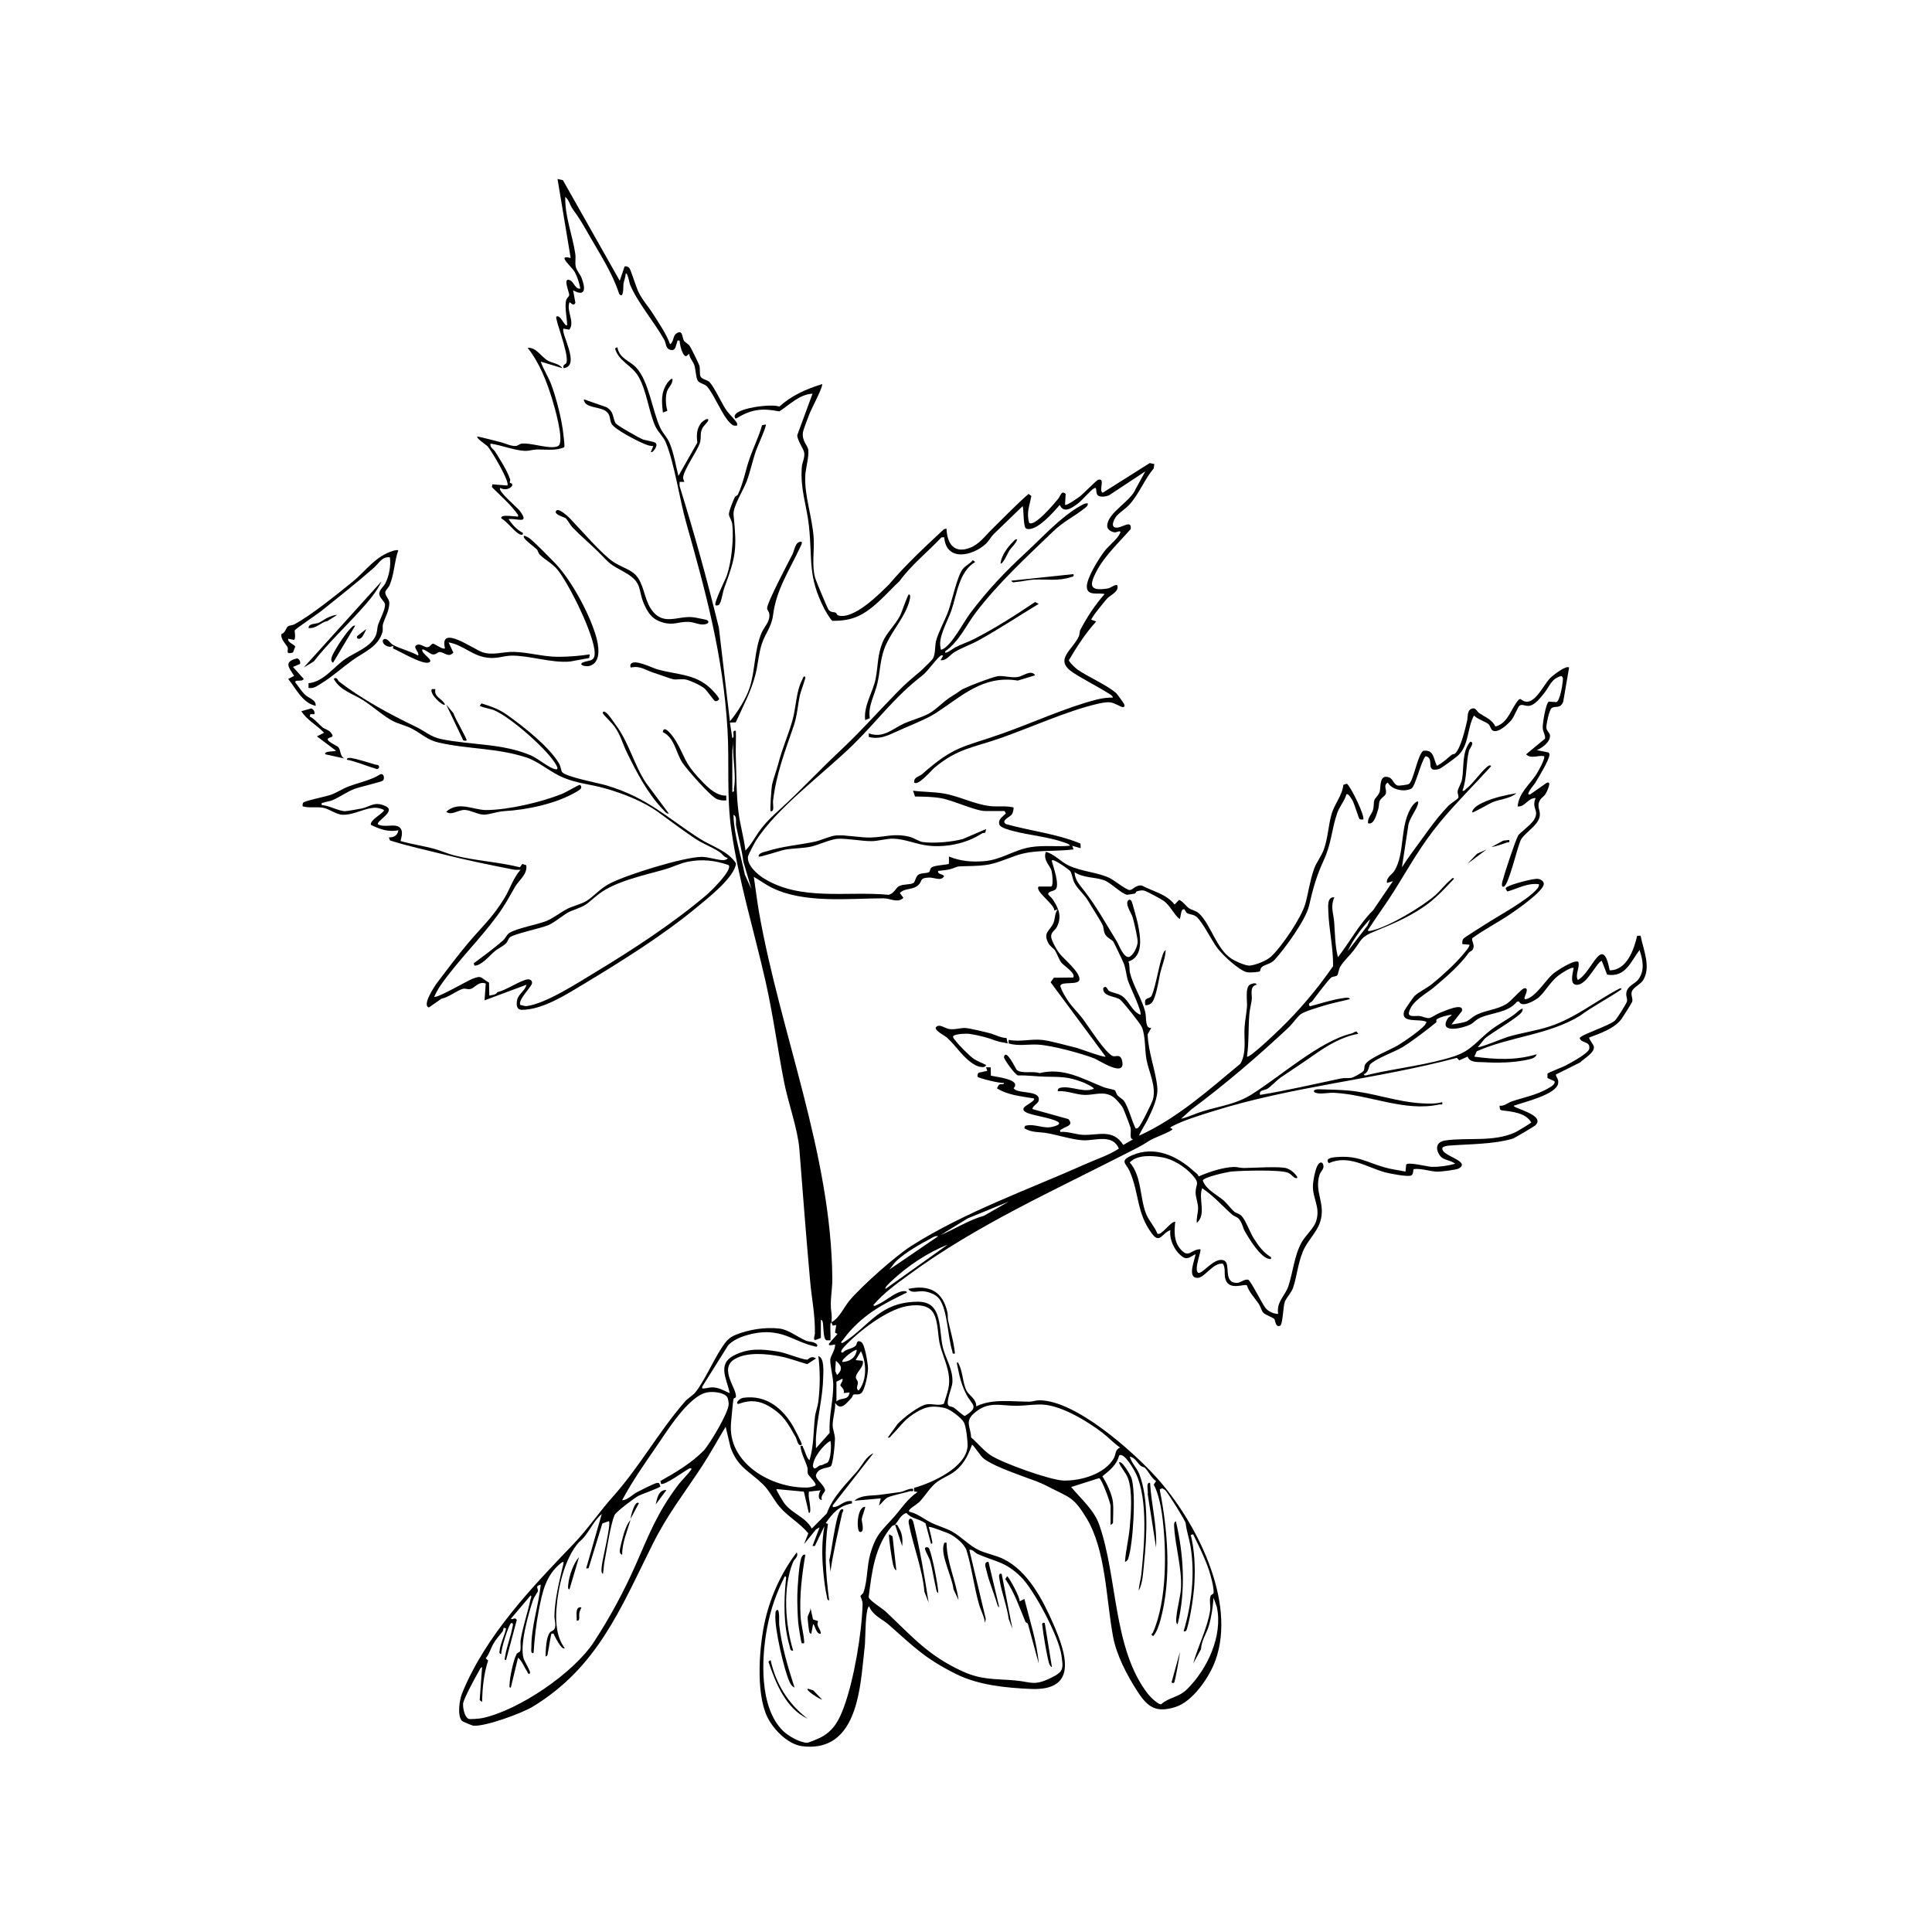 <svg viewBox="0 0 500 500" version="1.1" xmlns="http://www.w3.org/2000/svg" id="TTF_x5F_Zutaten_x5F_Ahornsirup">
  
  <g data-sanitized-data-name="TTF_x5F_Zutaten_x5F_Ahornsirup" data-name="TTF_x5F_Zutaten_x5F_Ahornsirup" id="TTF_x5F_Zutaten_x5F_Ahornsirup1">
    <path d="M215.23,342.24s-.3.03-.32.46c-.07,1.39.08,2.8.01,4.19l-1.05-.04c-.83-.29-.75-3.53-.89-4.38-.04-.28-.14-.93-.54-.85v4.65l-1.25.46c-.95.31-.31-1.1-.3-1.55.1-4.86-.81-8.97-1.23-13.64-1.02-11.35-1.89-22.74-2.78-34.09-.42-5.32-2.9-12-3.96-17.42-1.7-8.68-2.85-17.48-4.82-26.16-2.95-13-6.96-25.97-8.85-39.18-1.23-8.66-.46-17.29-.98-25.98-1.14-19.09-5.59-35.37-10.69-53.45-1.77-6.29-2.98-15.13-5.27-20.76-.59-1.46-2.06-2.7-2.78-4.34-1.7-3.87-2.21-9.33-4.43-12.92-1.74-2.8-4.99-3.74-5.94-7.07l.61-.31c.55,2.99,3.17,3.46,4.84,5.23,3.31,3.5,4.22,11.27,6.25,15.6.68,1.45,1.79,2.43,2.46,4.04,1.06,2.57,1.57,5.74,2.25,8.44l4.89-8.6c-.2-1.95-.24-3.46.99-5.12.15-.2,1.85-1.64,1.86-.7,0,.33-1.19,1.44-1.46,1.94-.88,1.6-.2,2.56-.8,4.17-.77,2.08-4.23,6.97-4.26,8.77,0,.41.21.72.33,1.08h-1.24s0,1.09,0,1.09c3.78,12.11,7.14,24.31,10.16,36.63l2.86,24.25c1.95-2.35,4.14-5.76,5.1-8.68,1.47-4.46,1.19-9.77,3.11-14.25.71-1.65,2.32-2.92,1.96-5.03-.07-.42-.52-.79-.54-1.31-.03-1.42,5.47-11.85,6.53-13.9.61-1.16.69-3.47,2.42-3.31.12.56-.15.89-.36,1.34-2.85,6.16-6.23,10.98-7.06,17.7-.37,2.96-2.02,4.72-2.89,7.36s-1,5.45-1.65,7.95c-1.16,4.46-3.23,8.25-5.11,12.4l-1.51.04.62,4.02c.86-.21-.38-2.18.92-1.86.08,2.22-.09,4.46-.01,6.67.18,4.68.1,9.55.67,14.2.41,3.39,1.41,6.72,1.82,10.11,1.59-1.65,2.66-3.84,4.08-5.69,1.64-2.13,3.27-3.55,5.12-5.24,5.1-4.66,9.95-9.88,15.07-14.68,5.43-5.09,9.74-9.98,14.92-15.29,2.46-2.52,3.56-3.37,6.18-5.59.43-.36,2.89-2.79,3.09-3.11.79-1.27.5-3.25.88-4.7.58-2.26,2.39-5.46,3.24-7.91.91-2.61,2.24-8.83,3.63-10.62.73-.94,1.9-1.4,2.64-2.33l.62.47c-4.19,2.47-4.71,8.25-6.18,12.57-.91,2.67-3.48,6.95-2.79,9.59.06.22-.12.72.45.46,2.44-1.08,5.45-6.99,7.16-9.27,4.52-6.04,9.06-10.8,14.52-15.84,4.31-3.98,8.96-9.16,14.01-12.01.61-.34,1.2-.75,1.96-.67.08.63-.52,1.04-.95,1.37-2.83,2.21-5.3,3.27-8.04,5.91-6.94,6.68-14.12,13.28-19.96,20.92-2.6,3.4-4.24,7.42-7.92,10.06-.5,1.23,2.24-.82,2.47-.94,1.61-.86,3.45-1.43,4.93-2.19,5.47-2.81,10.72-6.16,15.82-9.6l.94.49c-5.19,3.14-10.22,6.47-15.53,9.42-1.94,1.08-4.29,1.86-6.25,3.05-1.28.77-2.05,2.25-3.62,2.1l.62-1.08c.05-.23-.32-.21-.46-.15-.98.44-3.45,4.09-4.79,5.12-7.28,5.6-11.44,11.5-17.82,17.81-7.5,7.4-19.95,16.47-25.39,25.11-.31.49-1.93,3.59-1.98,3.91-.38,2.29,2.35,4.66,4.07,5.73,9.57,5.95,21.51,3.24,32.27,4.26,1.45-.27,1.82-1.73,2.73-2.23,1.04-.57,2.96-.35,3.74-.83.44-.27.56-1.54,1.14-2.03.81-.67,2.17-.39,2.87-.77.35-.19.18-.85.7-1.23.88-.63,4.24-.63,4.47-.97v-1.84c3.06,1.19,5.57,1.43,8.85,1.22,4.71-.3,7.85-2.96,12.41-3.67,3.42-.53,6.71-.02,10.03-.35-.06-.45-1.07-.71-1.47-.85-4.01-1.45-8.98-1.85-13.16-2.95-.89-.24-3.34-.83-3.6-1.68-.43-1.39.87-2,1.66-2.88l-.31-.62h-4.96c-2.62,0-8.32-2.78-11.54-3.33-2.2-.38-4.46-.39-6.69-.43l-.51-1.5c2.6.34,5.22.28,7.82.7,4.21.69,7.92,2.81,12.2,3.29,1.96.22,4.02-.16,6.01.35-.01.59-.14,1.36-.49,1.83-.49.66-2.91,1.55-1.49,2.47,6.41,1.8,13.1,2.48,19.29,5.04l.04,1.2-2.17-.62.31.93c-5.11.68-10.2-.12-15.18,1.71-6.12,2.25-6.3,2.52-13.19,2.64-2.34.04-1.54.22-3.54.77-.93.26-2.13.31-3.11.45-.22.98,1.16.66,1.54,1.39-.87,1.34-2.47.29-3.87.33-2.62.07-1.66.91-2.82,1.96-1.52,1.37-3.49.65-4.76,2.05l.92,1.23c-1.45,1.45-3.43.13-5.11.13-9.14.02-20.5,1.38-28.87-2.71-1.58-.77-3.2-1.97-4.74-2.84.47,3,.81,6.05,1.33,9.04,5.51,31.39,18.7,62.56,18.99,94.86.03,3.38-.73,5.78-.21,9.05.11.67.04,1.61.01,2.31,2.09-1.12,3.13-3.82,4.67-5.64,3.15-3.74,11.88-11.52,16-14.13,13.91-8.82,30.32-14.58,45.33-21.28,2.81-1.26,5.73-2.16,8.36-3.88-1.62-3.88-6.06-2.06-9.12-2.15-2.54-.08-6.75-1.37-9.34-1.84-2.13-.39-4.07-.08-6.01-1.27l.18-.63c2.57-.75,4.86,1.02,7.53.13.33-.11,1.43-.38,1.28-.88-.4-.9-5.67-1.83-6.82-2.16-.7-.2-2.84-.7-2.33-1.71.25-.65,3.12-1.82,2.65-2.48-3.37-.58-6.74-.83-9.6-2.64.27-.24.31-.75.61-.93.47-.28,1.28.12,1.24-.46-.9.22-6.58-1.22-6.81-1.56-.11-.17-.05-.93.31-1.08l2.17-.47-.31-.93,1.21.03.03,2.14c1.56.37,7.96.98,5.89,3.26l.3.31c1.53,1.14,6.92.21,6.15,3.03-.16.58-1.88,1.55-1.5,2.08l9.22,2.56c1.48,1.69-.61,1.83-1.71,2.62-.29.21-.55.02-.38.71,1.97-.17,3.93.66,5.84.75,3.94.18,7.77-1.67,10.46,2.62l2.59-1.5c-1.11.12-.48-1.85-.69-2.88-.11-.53-1.67-4.54-1.97-5.16-.37-.77-1.92-2.49-2.62-2.95-2.38-1.55-4.78-.41-7.28-.46-2.3-.05-4.64-1.17-6.96-.95-.1-.6.24-.83.77-.93,2.71-.5,5.79,1.39,8.52.3.24-.32-2.42-1.55-2.79-1.69-3.97-1.51-5.73-1.37-9.73-1.45-2.34-.05-4.72-.4-7.09-.32-.88-.25-3.7-4.34-3.63-4.73.49-2.5,3.06,3.03,3.26,3.24,1.21,1.19,4.33.24,5.92.89,6.32-1.55,11.24,1.53,16.76,3.69.67.26,2.5.53,2.79.77.22.18.33.93.69,1.32.49.53,1.26.92,1.56,1.31,1.21,1.57,2.1,5.31,3.09,7.21.44.1.51-.07.78-.3.61-.52,3.42-6.22,3.69-7.15.96-3.36-1.06-7.17-1.66-10.38-.46-2.49-.23-6.15-1.2-8.4-.4-.94-4.84-6.48-5.61-7.09-1.2-.95-4.66-.73-4.36-3.07.93-.7,1.02.51,1.46.79.8.51,2.26.61,3.29,1.28,1.96,1.25,2.62,4.07,4.85,4.91.56-.64-2.78-7.46-3.19-8.74-.46-1.42-.54-3.02-1.09-4.49-.21-.56-2.53-5.4-2.71-5.66-.4-.56-1.64-1.02-2.12-1.9s-.33-1.67-.67-2.43c-.45-1.02-2.9-4.79-3.71-6.2-1.02-1.76-2.77-3.1-3.6-4.76-.47-.93-.63-2.39-1.05-2.98-.24-.34-4.82-3.68-4.79-2.65.4,1.53,2.16,6.41.93,7.42-.48.4-2.02.48-1.85,1.24.03.13.94.92,1.18,1.3,1.54,2.36,2.42,4.39,1.05,7.14-.45.9-1.61,1.33-1.46,2.61.11.98,1.38,3.22,2.01,4.06,1.21,1.62,5.44,4.93,5.3,6.9-.12,1.67-5.03.31-4.94,1.79.4,1.25,1.1,2.39,1.8,3.48,1.24,1.9,2.82,3.33,4.16,5.13,1.47,1.97,5.7,8.67,7.62,9.44.67.27,1.99-.76,2.42,1.3.93,4.46-6.01-.25-7.33-.75-3.51-1.33-10.82-3.3-14.45-3.52-2.55-.15-5.03.45-7.6-.3v-.93c2.97.6,5.83-.32,8.8.03,1.96.23,6.41,1.45,8.56,1.98,1.1.27,7.32,2.65,7.74,2.32l-14.24-19.23.82-1.18,5.04-.06c.69-1.13-2.46-3.06-3.08-3.85s-1.14-2.38-1.65-3.16c-.28-.44-1.28-1.07-1.7-1.85-1.55-2.87.48-3.17,1.34-5.38.44-1.14.26-2.44,1.09-3.4l-.93.31c.24-1.51-5.15-5.05-4.03-6.2h3.2c.73-.16.3-3.49.13-4.11-.34-1.27-2.26-2.76-1.47-4.87,2.25.57,3.83,2.56,5.91,3.53,3.35,1.58,7.66,1.77,10.67,3.27,1.13.56,4.07,2.93,5.02,3.07.89.13,1.61-1.42,3.26-1.15,2.9,1.53,6.36,2.2,8.45,4.9l1.19-1.2c1.02.42,1.73,1.6,2.52,2.14.83.57,1.77.58,2.64,1.39,3.02,2.84,4.44,9.05,8.28,11.63.95.64,3.76,1.96,4.86,1.85,1.52-.16,4.3-1.24,5.46-2.31,2.78-2.55,7.91-10.14,8.9-13.72.8-2.89,1.2-6.03,2.23-8.92.65-1.84,1.92-3.33,2.58-5.17,1.01-2.84,1.15-6.1,1.93-8.92s2.78-4.86,3.1-7.75l.91-.29c1.12.89,4.83,8.66,4.21,9.27-.33,0-.64.09-.95-.14-.19-.14-1.29-3.77-1.67-4.52-.21-.4-1.19-2.23-1.71-1.85-.5,1.77-1.8,3.13-2.4,4.89-1.47,4.28-1.42,7.75-3.5,12.24-1.84,3.96-2.8,7.41-3.79,11.77-.81,3.56-6.31,11.12-8.91,13.93-1.02,1.11-2.44,1.17-3.23,1.82-.51.42-.38.89-.57,1.12-.25.3-2.84.38-3.33.27-2.13-.5-6.35-4.48-7.69-6.28-1.49-1.99-3.69-6.52-5.31-8.01-.8-.74-1.89-.6-2.58-1.06-.32-.22-.44-.88-.69-.94-1-.26-.8,2.59-1.23,2.48-1.52-1.26-2.31-3.37-4.03-4.64-.71-.52-3.95-2.23-4.8-2.58-.72-.29-1.54-.1-2.24.12-.2.06-.19.46-.45.55-.13.04-1.94.33-2.04.31-1.44-.27-4.19-3.11-5.89-3.75-2.3-.87-5.41-.55-7.66-2.1-.02,1.99,1.48,3.5,2.62,4.98,3.08,4.01,5.55,8.47,8.23,12.83.67,1.1,1.75,4.27,3.18,4.15,1.19-.34,2.24-2.72,2.28-3.87.04-1.01-.93-5.16-1.27-6.32-.36-1.24-1.72-2.98-1.37-4.12.16-.51.66-.74,1.04-.2.17.25,1.49,5.11,1.63,5.81.68,3.33,1.64,8.57-2.42,9.86.4.96.19,2.07.42,2.99.8,3.26,3.08,6.72,3.92,10.02.38,1.52-.11,4.43,1.57,4.17l-.93,1.66c.11,4.51,2.07,9.37,2.49,13.66.28,2.84-1.36,6.05-2.58,8.61-.25.52-2.26,3.78-2.09,3.95,9.86-4.48,17.92-11.77,26.17-18.6,1.69-2.93.88-6.28,1.09-9.45.12-1.76.48-3.51.62-5.26.12-1.5-.53-4.97.76-5.75.36-.22,1.65-.69,1.72.01-1.9.4-1.09,2.67-1.24,3.85s-.52,2.55-.62,3.74c-.31,3.66-.08,7.35-.62,11,.22.24,1.42-.72,1.69-.94,1.92-1.51,4.71-4.14,6.52-5.87,5.19-4.96,10.01-10.67,14.08-16.59.06-4.76-1.09-9.46-1.24-14.23-.04-1.28-.32-3.75,1.56-3.58-1.08,2.5-.2,4.13-.04,6.39.23,3.1.2,6.03.97,9.1,3.08-3.92,5.46-8.54,9.09-12.12l5.15-7.56-1.55.47c-.26-1.38,1.33-2.21,1.85-3.02,3.03-4.76,1.21-12.07,4.83-17.1.32-.44,1.61-1.63,1.38-.48-.35,1.74-2.48,4.06-2.59,6.09l-1.6,10.48c.84-1.33,1.71-2.61,2.64-3.86,2.99-4.01,5.82-8.34,9.31-12,.58-.61,2.4-1.75,2.62-2.11.25-.43-.21-1.09-.16-1.67.06-.73.96-2.06,1.16-3.21.55-3.16-.12-6.93,2.1-9.68,1.31.11-.21,1.9-.31,2.31-.84,3.4-.45,7.05-1.7,10.39.54.14.62-.23.93-.46,1.82-1.39,3.69-4.26,5.44-5.72.3-.25.77-.63,1.06-.17-4.31,4.77-9.08,9.46-13.17,14.41-4.88,5.91-7.74,11.14-11.67,17.46-2.24,3.6-4.79,7.01-7.07,10.59.09.33.74.14,1.01.08,4.35-.95,13.13-6.22,16.51-9.21,1.37-1.22,2.36-2.66,3.86-3.88.25-.2.61-.82.93-.31-2.65,2.76-4.88,5.28-8.08,7.41-4.22,2.81-7.95,4.34-12.42,6.17-3.78,1.55-3.28,2.09-5.52,5.01-.94,1.22-2.6,2.74-3.4,4.11-.41.69-.56,1.97-.78,2.25-.3.39-1.09.25-1.58.59-.7.51-4.09,5-4.83,6.03-.36.5-1.39.54-.72,1.43,2.72-.69,5.67-1.7,8.44-2.09.41-.06,1.85-.39,1.93.23-2.25.58-4.6,1.02-6.81,1.71-1.46.46-4.76,1.4-5.88,2.17-.83.58-2.26,2.63-3.26,3.56-7.87,7.36-16.35,14.64-25.02,21.07l-2.72,2.46c1.92-.46,3.75-1.38,5.64-1.95,4.69-1.43,8.51-1.78,12.66-4.38,7.46-4.68,17.64-13.8,25.78-15.74.46-.11.84-.48,1.32-.54l.46.62c-4.28.75-7.96,3.01-11.44,5.45-2.74,1.93-5.58,3.78-8.5,5.76-1.16.78-2.48,2.29-3.52,2.97-.78.51-2.3.27-1.95,1.62,7.05-1.15,14.02-2.8,20.99-4.26.87-.18,1.77.01,2.64-.15.64-.12,2.76-1.33,3.12-1.76.39-.46.09-1.12.49-1.76,1-1.6,6.55-3.77,8.43-4.89s5.66-3.78,6.98-5.25c.12-.13.46-.76.41-.82-1.73-.95-6.79.51-5.76-2.8.1-.32,2.31-3.54,2.65-3.87,1.13-1.1,3.23-2.06,4.57-3.15,2.53-2.05,6.07-5.25,8.12-7.77.44-.54,1.57-1.75,1.57-2.38l-1.86-.16c-.04-.53-.04-.96.29-1.42.2-.28,5-3.28,5.81-3.8,3.4-2.19,10.78-6.16,13.24-9.07.29-.34.56-.73.49-1.21-2.98-.4-5.47,1.13-8.16,1.88-.74-.86-.49-1,.41-1.42,1.22-.58,6.29-2,7.49-1.84.65.09,1.46.52,1.51,1.24.14,1.82-6.98,6.74-8.59,7.83-3.23,2.19-6.71,3.95-9.88,6.25-.44.71.89,1.74,0,3.08-.2.3-.7.4-.89.66-2.5,3.41-5.74,6.19-9.01,8.96-2.09,1.77-5.77,3.52-6.52,6.5-.36,1.43,1.87.84,2.78.97.77.12,1.74.62,2.44.53.63-.09,1.93-1.03,2.71-1.33,1.02-.39,6.42-2.89,5.76-.46l-2.67,3.4c.14.13,3.35-.5,3.79-.7.77-.34,1.68-1.3,2.82-1.83,2.5-1.17,5.07-1.24,7.54-2.69,1.27-.74,3.83-3.89,4.61-4.07,1.48-.34.2,1.93.14,2.32-.07.43,0,.59.46.46,2.49-.72,4.89-4.75,6.83-6.49.83-.74,5.77-3.98,6.65-3.11.36,1.58-.92,3.27-.16,4.65,3.79-2.02,6.33-12.3,8.25-2.51,4.4.02,6.27-5.32,7.11-8.94h.89c.69,3.64,2.77,8.06.63,11.53-.58.94-2.46,1.83-2.86,2.8-.43,1.03.33,1.77.03,2.79-.07.25-2.44,4.01-2.73,4.4-1.88,2.52-5.54,3.74-8.36,4.81-.23.31,1.09,1.75,1.19,2.39.23,1.57-2.6,3.07-3.55,4.06l-6.31,3.15c.23.93.79,1.19.61,2.29-.45,2.89-8.99,4.87-11.46,5.76-.47.6,8.43,2.39,5.56,5.09-.29.28-5.45,3.33-5.85,3.44-5.11,1.5-11.37,1.39-16.54,1.8-.41.03-1.38.21-1.62.5-.84,2.14,7.62,3.45,4.19,5.42-.63.36-4.52.82-5.41.82-1.97,0-4.13-.9-6.17-.67-.34.06-.02,1.11-.61,1.6-.68.56-5.65-.44-6.77-.73-4.77-1.27-9.51-4.73-14.64-2.39-1.09-1.17.67-1.46,1.55-1.55,5.86-.55,7.8,1.17,12.85,2.63,1.77.51,3.62.72,5.42,1.09l.19-1.83c.63-.72,5.37.56,6.61.6,1.95.06,4.2-.29,6.05-.79-1.06-.94-3.01-.9-3.86-2.02-1.31-1.72-1.14-3.63,1.25-4,5.68-.87,12.36.48,18.07-2.07.54-.24,4.03-2.33,4.23-2.6-1.38-2.54-5.08-2.82-7.7-3.15l-.38-.24-.14-.95c1.22.18,2.07-.72,3.11-1.08,3.2-1.1,6.53-1.66,9.56-3.45.59-.35,1.84-.97,1.57-1.8l-1.81-.83v-1.15c.14-.21,3.97-1.71,4.62-2.05,1.24-.66,6.02-3.2,6.19-4.37.3-2.08-2.01-1.3-2.48-2.76.18-.83,7.67-3.21,9.11-4.53.56-.51,2.93-4.29,3.12-4.95.17-.6-.22-1.28-.18-1.99.13-2.09,2.22-2.49,3.13-3.72,1.72-2.3,1.17-5.13.3-7.6-2.32,3.09-3.66,7.15-8.38,6.36l-1.38-3.57c-1.27.31-3.56,5.61-5.96,6.14-2.57.57-1.6-2.7-1.33-4.28-.5-.44-3.46,1.55-4.03,2.01-2.08,1.66-3.36,4.15-4.97,5.56-.94.82-4.43,2.86-5.12,1.09l-.54.06c-2.39,2.9-6.41,2.77-9.5,4.14-1.2.53-1.67,1.29-2.57,1.76-1.77.92-8.32,2.52-5.87-1.53.38-.63.9-.49,1-1.01-1.11.13-2.95.59-3.85,1.22-.25.17.13.55-.15.79-1.96,1.65-6.41,5-8.62,6.35-2.05,1.25-7.08,3.01-8.46,4.52-.28.3-.35,2.04-1.53,2.47-.26.73,1.32.13,1.61.06,6.91-1.58,15.06-2.47,21.69-4.65,4.55-1.49,5.99-4.15,9.56-6.86,1.91-1.45,4.22-2.65,6.15-4.07.21-.15,2.67-2.55,1.85-.63-.55,1.28-8.19,5.63-9.65,7l-1.78,2.18c.33.3,6.67-2.32,7.74-2.64,3.56-1.06,7.36-1.57,10.9-2.73,6.64-2.19,11.97-6.65,18.08-9.81.91-.06.26.36-.05.57-3.34,2.23-6.98,4.11-10.23,6.5-8.21,5-18.06,5.35-26.74,9.2l-.62,1.39c5.52.74,10.71,1,16.11-.61-.16,1.08-1.92,1.3-2.97,1.52-3.23.66-7.32.73-10.56.53-1.65-.1-3.71.19-4.31-1.46l-2.17.97-.62-.64c-20.97,5.57-42.45,7.31-63.27,13.86-3.25,1.02-7.68,2.35-10.6,3.96-1,.56.95.33-.01.92-1.78,1.1-4.29,1.79-5.87,2.81-2.22,1.44-3.03,1.75-5.39,2.97-19.21,9.85-39.26,18.81-56.68,31.62-3.26,2.4-6.57,4.73-9.19,7.85.23.44.8-.01,1.1-.14,1.93-.84,4.09-2.81,5.95-3.34.31-.09,1.63-.38,1.62.22-2.64,1.27-5.71,2.81-8.15,4.4-2.6,1.68-4.84,3.61-6.82,5.87-.73.83-1.35,1.76-2.07,2.6.21.44.77-.04,1.03-.21,5.82-3.77,8.62-9.27,16.51-10.14,3.39-.37,6.06-.26,7.34,3.13.96,2.52.85,6.1,1.52,8.7.75,2.93,2.67,5.59,2.42,9.05-.08,1.19-1.85,5.18-.94,5.9.29.23.95.24,1.35.51.59.39,2.43,2.13,2.83,2.13,3.86-2.38,1.84-2.83.46-5.43-1.25-2.36-1.84-4.66-2.34-7.27-.06-.34-.35-1.06.01-1.25,1.36,2.07,1.22,5.24,2.26,7.35.65,1.31,2.61,2.16,2.55,4.12,4.16-2.06,9.25-1.2,13.79-1.22.8,0,1.58-.34,2.46-.35,9.38-.1,24.31,13.22,30.4,19.97,10.22,11.34,20.81,32.02,15.24,47.38-1.55,4.28-5.82,10.59-10.3,12.01-5.09,1.61-7.23.07-9.9-4.07s-5.4-9.34-6.29-14.16c-1.83-9.9-1.83-22.36-6.89-30.67-3.37-5.52-4.27-5.22-9.82-8.08-2.82-1.46-3.78-1.62-6.6-2.69s-8.33-2.99-10.39-4.81c-.6-.53-2.48-3.38-2.79-3.39-.7,1.92-1.46,3.66-2.78,5.26-2.1,2.54-3.91,2.72-6.2,4.33-1.76,1.24-3.12,3.62-4.51,5.08-.64.67-2.25,1.61-2.57,2.04-.14.19-.35.14-.19.63,2.17.48,3.81,1.92,5.68,2.84,1.7.84,3.8,1.4,5.44,2.31,2.31,1.29,4.51,3.7,6.95,4.82,1.91.88,4.41,1.33,6.37,2.3,6.26,3.1,10.1,10.5,12.79,16.64,3.39,7.74,6.62,17.52-5.8,16.96-6.46-.29-13.52-.97-19.35-3.88-7.98-3.98-10.92-7.03-17.34-12.71-1.75-1.55-4.2-2.4-5.11-4.8-1.04.46-.96,8.33-1.09,9.75-.18,1.96-.42,4.02-.62,5.89-.99,9.45-3.18,22.11-15.61,20.57-3.72-.46-7.53-4.38-9.08-7.65-3.01-6.34-2.06-18.57-.44-25.33,1.49-6.22,4.27-12.15,8.09-17.18.54,1.15-.59,1.61-.98,2.58-2.68,6.56-2,16.14.06,22.83-.84.23-.8-.79-.97-1.35-1.55-5.3-1.45-11.37-.93-16.81.03-.34.28-1.11-.27-1.04-2.18,4.29-3.66,8.51-4.56,13.26-1.51,7.94-2.08,20.62,4.09,26.71,1.34,1.32,4.35,3.04,6.23,3.09.41.01,3.23-1.19,3.74-1.48,3.24-1.8,4.58-4.42,5.82-7.81,2.61-7.15,4.59-18.93,4.82-26.5.03-1.01-.56-1.98-.54-2.16.02-.24.62-.57.77-1,1.07-3.02.85-6.78,1.78-9.99,1.5-5.14,2.98-5.94,6.2-9.6,1.93-2.2,3.46-4.68,6.04-6.36l-.92-.15v-.92c4.61-1.27,13.6-5.31,13.84-10.87.05-1.23-.37-4.87-.9-5.96-.63-1.3-3.65-3.56-5.11-3.87-3.54-.75-5.37-.18-8.29,1.79-2.31,1.56-3.5,3.48-5.3,5.24-.32.32-.44.79-1.05.65l2.5-3.47c1.44-1.58,5.59-4.83,7.65-5.14,1.37-.21,2.95.47,4.36-.12.87-2.93,1.74-4.63,1.22-7.76-.47-2.81-1.84-5.5-2.37-8.16-.48-2.4-.33-6.59-2.17-8.36-1.54-1.49-4.31-1.35-6.3-.99-5.26.95-12.65,6.67-16.23,10.57-.3.33-1.3,1.59-.27,1.43.88-1.02,2.45-.88,3.36-1.84.32-.34.09-1.59,1.39-.88.93.51,1.69,5.52,1.74,6.71.05,1.3-.78,5.85-1.81,6.57-.73.51-1.52.1-1.98.35-.12.07-.28.63-.51.87-1.29,1.31-2.73,3.46-4.2,1.24.1,1.81-.64,3.99-.65,5.73,0,1.1.52,2.24.59,3.39.06.96-.48,6.98-1.1,7.31-1.13.6-3.28.3-3.82,2.34-.1,1.04,2.25,2.55,2.37,3.84.04.5-1.32,1.44-.8,2.5-1.24.07-.85-1.88-.31-2.48l-3.06.34c-.24,1.3.22,2.54.29,3.82.02.36.22,1.72-.32,1.72l-1.29-5.53-7.08-.66c-.21.19,1.89,3.52,2.17,3.87,2.09,2.59,5.33,3.36,6.97,6.34l3.89-3.93c1.52-4.34,4.97-7.56,7.87-10.94,1.28-1.49,2.19-3.72,4.2-4.64l-10.53,13.48c-.18.64.33.51.71.4,1.3-.36,2.23-1.52,3.77-1.5.61,0,.5.03.47.63-3.32.59-5,2.52-6.81,5.12l.61.15c-1.02,6.66-.58,13.18.31,19.83-.62-.12-.51-.66-.61-1.09-.44-1.75-.76-4.66-.93-6.51-.36-3.86-.38-7.79.31-11.62l-2.47,5.12h-.62s1.85-4.81,1.85-4.81l-.94.53-3.08,3.8,1.09-2.79c-2.14-2.6-5.26-4.3-7.42-6.84-1.42-1.66-2.64-4.21-4.35-5.87-3.51-3.4-6.54-4.35-8.38-9.6l-1.24-5.26c-2.04,3.34-3.89,6.79-6.03,10.07-4.83,7.4-8.92,12.38-12.96,20.5-8.27,16.6-14.23,31.71-30.94,41.87-2.78,1.69-12.33,5.21-15.4,4.92-.24-.02-2.77-1.08-2.9-1.22-1.28-1.35-.67-5.46,0-7.12,6.12-15.06,18.14-27.53,29-38.85,3.48-3.62,6.57-8.2,10.06-12.1,6.95-7.78,11.79-16.72,18.63-24.59.77-.88,2.09-1.65,2.64-2.31,2.14-2.58,4.71-8.28,6.66-11.28,1.19-1.84,1.91-2.94,4.01-3.76,3.43-1.34,7.49-1.96,11.17-1.54,2.3.26,4.67,2.21,6.8,3.11.98.41,2.22.16,2.95,1.08.12.65-.25.51-.71.4-4.79-1.14-7.05-3.48-12.15-3.66-3.01-.1-8.18,1.12-10.2,3.42l-6.69,10.67c-.05.52-.02.51.47.47,1.01-.07,1.47-.38,2.71-.24,1.45.17,2.65.93,3.95,1.47-.78-3.64-3.26-7.5.97-9.72,3.85-2.01,7.26-1.73,11.5-1.05,2.24.36,5.61,1.91,7.54,2.1.29.03.96-1.24,2.3-.32l-2.27,1.47c-2.22-.62-4.72-1.57-6.95-2-3.52-.69-8.68-1.2-11.83.7-4.24,2.56.78,7.84.3,9.85-.05.21-.49.17-.6.45s-.56,5.23-.64,6.12c-1.01,10.49,10.43,17.01,19.67,16.82.63-.01,1.62-.22,2.17-.55.42-.53-1.8-2.5-1.96-3.01-.16-.53.03-1.2-.14-1.72-.59-1.83-1.59-3.54-1.79-5.49.8-.16.54.17.78.6.55,1.01.68,2.26,1.55,3.11,1.17-3.58,1-7.51,1.44-11.27.15-1.27.7-2.58.85-3.79.5-3.97.51-7.93.03-11.9,1.6.47,1.28,4.04,1.25,5.43-.09,5.22-1.51,10.3-1.87,15.48-.07.97.03,1.97,0,2.94l3.55-3.99c-.29-4.23.99-8.4.92-12.66-.03-1.76-.91-5.24-.76-6.41.1-.79,1.34-2.58,1.24-3.74-.14-.22-1.96.65-1.55-.31l2.17-2.48-.64-.35.32-1.97-.93.17-.31-.79ZM189.52,204.97c.71-.14.37-.55.42-.85.72-3.94-.59-8.7-.11-12.78l-.31,2.94v10.69ZM194.47,230.07l-2.09-7.05c-.39-3.14-1.26-6.2-1.87-9.29-.19-.96.33-2.39-.69-2.87.16,5.37,1.89,10.28,2.94,15.49l1.7,3.72ZM353.9,239.55l.75-1.73c-2.26,2.31-4.52,5.4-5.88,8.37l5.13-6.63ZM261.09,310.95l-10.66,4.37-7,4.3c3.82-1.58,7.24-3.88,11.26-5l6.39-3.67ZM242.81,319.93c-.59-.1-.91.04-1.4.3-2.99,1.57-6.95,3.79-9.41,6.08-.68.64-1.23,1.61-1.89,2.29l12.7-8.67ZM245.29,322.1c-5.28,2.09-10.41,5.53-14.57,9.44-.29.28-1.88,1.68-1.54,2.02l16.11-11.46ZM221.74,349.37c-.35-.38-4.25,2.58-3.71,3.1,1.92-.06,3.42-1.13,3.71-3.1ZM223.27,352.17c.45,1.59-1.73,2.93-1.77,4.22-.02.53.43.86.5,1.26.14.86-.68,1.61.2,2.24,2.23-2.67,2.07-7.23.62-10.21l-1.39,2.32,1.84.17ZM216.32,352.16l-.17,2.64.48,1.07c1.51-1.46,1.23-2.44-.31-3.71ZM216.47,357.58v5.11c1.32-1.17,3.03-.1,3.41-2.32l-1.55.15c.42-.9-.83-1.75-.85-2.01-.03-.31.78-1.11.54-1.71l-1.55.77ZM188.19,361.54c-.9-1.24-3.77-1.46-5.19-1.19-4.85.92-10.5,10.22-13.18,14.09-3.12,4.51-6.22,8.96-8.81,13.81,1.34.03,2.61-1.42,3.82-2.06.84-.45,4.44-2.28,5.09-2.38.26-.04.48-.11.7.09l.3.78c-.31.44-4.83,1.97-5.74,2.47-1.04.57-5.8,4.12-6.16,4.99-1.06,2.59-1.98,8.92-2.58,11.99-.19.99-.22,2.15-.4,3.17-.56-.08-.34-1.61-.3-2.01.17-1.82,2.45-10.85,1.85-11.62l-1.7.6-3.57,11.6-.62.04,4.03-14.09c-2.39,2.02-3.45,5.34-5.88,7.27-3.73,4.15-5.45,11.76-5.85,17.42-.24,3.4.05,7.23,2.14,10.01-.76.71-2.5-2.98-2.71-3.32-.19-.3.03-.55-.69-.4-.19.19-.76,4.11-.93,4.8-.11.43,0,.97-.62,1.08.06-1.64.11-4.89,1.11-6.17.29-.38.87-.49,1.08-.77.72-.96.08-2.47.1-3.49.1-4.52,1.32-9.19,2.34-13.6.18-.78-.48-.27-.71-.08-3.94,3.22-4.75,7.47-5.69,12.28-.7,3.59-1.09,7.26-1.33,10.91-.83.32-.57-.97-.57-1.44-.03-5.48,1.88-10.82,2.43-16.22-1.6.4-.63.9-.74,1.72-.02.13-1,1.5-1.27,2.31-1.23,3.63-3.5,11.66-2.42,15.13.21.66,1.92,3.44,1.64,3.77-.45.55-.68-.42-.8-.58-.77-1.1-1.22-2.56-2.29-3.44l-1.87,7.74c-.49.08-.32-.44-.32-.78.02-1.76,1-6.51,1.86-7.98.18-.31.76-.33.89-.73.24-.74-.03-2.01.14-2.97.58-3.46,1.76-6.79,2.49-10.21.07-.33.45-.99.06-1.18l-5.11,6.04c.54.35,1.08-.56,1.54.3l-2.78,10.38c-.56.07-.28-.67-.23-1,.39-2.46,1.43-5.04,1.87-7.43.05-.28.38-1.19-.24-1.16-.65.03-2.77,6.92-2.64,8.05-.64-.16-.46-.41-.43-.86.15-1.78,1.33-3.99,1.67-5.8l-.62-.16c-.06.34-.13.78-.35,1.05-.73.9-1.64,1.95-2.26,3-.7,1.18-1.1,2.76-2.04,3.85l.63.58c-1.13,3.44-1.49,7.11-1.56,10.72l-.63-.47.63-8.52c-.47.07-.58.59-.78.92-.8,1.34-4.07,7.38-4.14,8.51s.33,3.3,1.35,3.91c.36.22,3-.04,3.59-.16,9.44-1.99,23.68-11.68,28.92-19.72,4.19-6.43,7.78-13.09,10.87-20.11,3.51-7.97,5.52-13.29,10.86-20.43,1.1-1.47,2.51-2.68,3.54-4.21-.25-.45-.8-.02-1.09.15-1.39.81-5.52,3.88-6.81,3.73l-.16-.78c4.05-2.26,8.02-4.64,11.27-7.93,1.63-1.88,6.32-9.7,6.39-11.91.02-.48-.15-1.54-.41-1.91ZM285.43,370.88c-3.91-3.01-10.68-7.14-15.63-7.38-2.08-.1-4.57.31-6.65.32-4.32.02-7.37-1.36-11.12,1.98-2.4,2.14-.8,3.49-.71,6.2,1.75,1.49,3.08,3.27,5.02,4.59,2.92,1.99,15.4,6.46,18.86,6.57,4.51.14,10.82-1.71,13.08-5.81.53-.96.28-2.26,1.62-2.71-1.6-1.09-2.95-2.58-4.47-3.74ZM213.18,378.95c.32-.18.81-.29.98-.44.84-.73,1.07-4.41.76-5.6-1.84.93-4.51,4.45-4.53,6.49.25,1.39,1.16.09,1.77-.13.52-.19.3.08,1.02-.32ZM288.04,388.87c.17,1.57,0,3.63,0,5.27,0,.05-.42.49-.62.46v-4.8c0-.87-2.29-7.1-2.97-7.26l-7.24,2.3c2.54,3.07,5.93,5.91,7.27,9.76,4.8,13.72,3.5,32.04,12.6,43.79.54.69,2.67,2.86,3.45,2.65,2.13-1.87,4.49-1.7,6.69-3.88,5.25-5.21,9.29-13.79,7.7-21.27l-.85-2.4c-.18,2.29-.53,4.86-1.16,7.06s-1.99,3.96-2.09,6.27l-2.02,3.71c1.16-4.35,3.75-9.34,4.38-13.76.17-1.22-.26-2.39.08-3.62.18-.64.81-.45.83-1.04.04-1.5-.77-4.43-1.26-5.9-1.05-3.09-2.61-6.21-4.04-9.13l-.62.16c.99,3.94,1.16,8.34.95,12.4-.17,3.26-.98,8.62-1.89,11.75-.15.53-.24.89-.91.79,2.07-6.9,3-14.9,1.77-22.06-.38-2.24-.96-3.62-1.24-5.93-.09-.7-4.44-7.58-5.17-8.41-.25-.29-.61-.44-.93-.63l-.62.32c2.12,10.64,3.08,23.11.22,33.7-.36,1.32-.99,3.33-1.93,4.26-.78-.58-.22-.5-.03-.95,3.7-8.44,3.57-21.71,2.31-30.77-.33-2.36-1.02-5.47-2.11-7.5l.6-.9c-1.26-.84-1.95-2.52-2.89-3.46-.19-.19-.78-.21-1.15-.55-.98-.91-1.32-2-2.77-2.34.46,1.67,1.81,2.89,2.46,4.51,2.47,6.28,1.98,16.21,1.26,22.91-.26,2.4-.29,5.14-1.39,7.28.03-1.42.52-2.82.67-4.28.77-7.42,1.78-19.28-1.39-25.98-.43-.9-3.05-5.67-4.36-4.73-.61,2.46-2.48,3.88-4.34,5.4,1.16,1.76,2.53,4.73,2.76,6.82ZM231.65,394.6c.7-.14.68.35.94.76.98,1.55,1.03,3.01.91,4.81l-1.86-5.58c-.11.12-.61.15-.83.4-4.42,5.18-5.18,11.78-6,18.34.15.86,3.54,2.94,4.37,3.71,6.82,6.39,10.87,11.35,19.85,15.47,4.97,2.28,8.32,1.94,13.44,2.36,4.46.37,4.98,1.58,9.57-.66,3.31-1.62,3.16-2.36,2.63-5.97-.69-4.73-7.05-16.83-10.49-20.18-4.08-3.97-6.41-3.79-11.16-5.88-.83-.36-1.19-1.24-2.16-1.09l4.26,17.89-.23,1c-.14-1.61-1.02-3.09-1.46-4.58-1.34-4.54-1.91-9.67-3.27-14.08-.53-1.73-2.79-3.51-4.35-4.33-.45-.24-4.61-1.77-5.02-1.8-.69-.05-.41-.05-.33.33.22.96.56,2.09.71,3.01.05.33.33,1.08-.23,1l-1.4-5.27c-1.56-1.23-3.67-1.16-4.95-2.71-1.5.42-2.14,2.16-2.95,3.03Z"></path>
    <path d="M212.75,99.32c.45.47-2.74,6.47-3.16,7.53-.36.92-1.69,4.33-1.79,5.04-.31,2.34,1.28,3.33,1.39,4.61.17,1.87-.67,4.59-.78,6.52-.3,5.29,1.89,10.97,2.18,16.41.17,3.3-.53,6.96.38,10.15.24.84,3.19,7.92,3.5,8.27.62.71,1.22.44,1.89.75.13.06.17.58.69.71,3.98.98,10.4-5.43,13.04-8.08,4.37-5.13,9.29-9.7,14.22-14.29l.64-.13c.18,3.87,1.92,6.53,6.06,4.97,2.43-.91,3.96-3.13,5.71-4.82,3.14-3.06,6.16-6.25,9.46-9.13l.73.51c-.42,2.48-1.33,4.23-.58,6.93,1.31,1.33,6.77-5.24,7.56-6.23.62-.78.77-2.21,1.9-1.22l-.16,2.8c.37.37,3.33-1.77,3.87-2.17.84-.64,4.27-4.17,4.7-4.29,2-.54.01,2.85,1.19,3.36l12.16-7.68,1.18.25-.14,1.12c-2.42,2.86-3.73,6.5-6.21,9.28-1.01,1.13-2.39,1.96-3.29,2.91-.54.57-1.77,2.68-.55,3.09,1.51.5,4.41-2.31,4.09.44-2.96,3.36-6.81,6.97-8.88,10.96-1.82,3.51-1.9,5.18,2.87,4.42.89-.14,1.62-.98,2.49-.91.68,1.68-1.71,2.54-2.64,3.55-.43.47-4.32,5.2-4.01,5.43l1.24.46c-2.77,3.03-4.97,6.48-7.07,9.99-.06.42,1.72,2.09,2.14,2.39,2.58,1.84,7.99,4.22,10.1,6.17.28.26,1.88,2.44,2.02,2.78.17.38.28.73-.22.83s-2.2-1.15-3.4-1.24-2.41.2-3.56.47c-7.79,1.85-17.16,6.13-24.93,8.84-6.86,2.39-11,2.66-16.9,7.58-.76.63-4.28,4.83-5.26,3.88-.23-1.44,1.25-1.5,2.01-2.17,8.36-7.39,10.46-6.9,20.54-10.44,7.68-2.7,16.88-6.9,24.6-8.86,1.36-.34,2.87-.56,4.27-.53-.09-.38-.5-.68-.82-.88-2.95-1.87-6.46-3.62-9.38-5.49-5.26-3.38-.37-5.79,1.35-9.44.25-.53.15-1.23.42-1.75,1.77-3.37,3.75-6.37,6.26-9.23-1.51-.44-4.51.62-4.6-1.84-.09-2.3,3.15-7.41,4.61-9.31.99-1.29,3.4-3.17,4.02-4.66.35-.86-1-.13-1.37-.16-.87-.07-2.02-.71-1.99-1.69.09-3.46,6.18-6.33,7.4-9.61l2.47-4.49-9.42,6.22c-.76.29-1.91.5-2.66.13-1.02-.5-.24-2.37-1.08-2.01-.91.39-3.21,3.21-4.34,4.03-1.52,1.09-3.58,2.66-4.65.32-1.52,1.76-6.03,7.02-8.63,6.16-.88-.29-.63-4.84-.97-5.85-2.49,2.41-5,4.81-7.48,7.23-.65.63-1.43,1.99-2.08,2.57-3.49,3.16-10.24,4.61-10.74-1.75l-.73.05c-3.57,3.81-7.77,7.08-10.84,11.32-3.3,3.08-6.95,7.61-11.3,9.31-1.97.77-4,.97-6.07.96-.33-.08-1.84-2.62-2.1-3.13-4.35-8.53-3.01-12.53-3.97-21.43-.59-5.44-2.26-9.38-1.85-15.18.09-1.25.79-2.37.64-3.73-.1-.97-1.82-3.21-1.81-4.58l3.95-10.74c-3.43.18-5.89,2.85-8.59,4.58-4.32-.84-7.04-.61-10.78,1.62-.38.23-.66.39-.77-.16-.44-2.31,9.82-3.54,11.54-2.69,3.24-2.91,6.92-4.54,11.07-5.82Z"></path>
    <path d="M87.7,176.35c5.99,4.62,13.18,8.51,19.99,11.77,2.26,1.08,3.75,2.59,6.46,3.15,7.73,1.59,15.95,1.07,23.31,4.26,1.84.8,4.7,3.31,6.36,3.56,1.05.16-.08-1.46-.33-1.84-2.55-3.85-11.29-11.54-15.45-13.37-1.15-.51-2.69-.61-3.89-1.22l.46-.61c2.47.76,4.51,1.45,6.64,2.97,4.21,3,10.83,8.16,13.45,12.59.45.77.49,1.93.82,2.26,1.24,1.27,9.34,2.76,11.47,3.4,10.69,3.23,15.34,8.15,24.09,13.77,3.07,1.97,7.28,3.13,9.38,6.37.04.28-.06.52-.14.77-1.08,3.54-7.34,8.45-10.24,10.84-8.69,7.15-18.99,13.6-28.81,19.52-4.53,2.73-10.72,6.76-16.16,6.8-1.47.01-1.52-1.36-1.28-2.55.33-1.57,2.09-2.38,2.41-3.94l-10.84,4.03.31-4.34c-1.91-.68-2.74,1.13-4.03,1.42-.7.16-1.17-.22-1.86-.06-1.47.35-3.83,2.3-5.54,2.54l-3.28,2.29c-1.91-.54,1.58-5.67,2.19-6.48,2.29-3.05,5.46-7.21,7.88-10.09,3.62-4.3,6.44-6.7,9.54-11.84,1.43-2.38,2.21-5.07,4.09-7.22-.65,0-1.3.05-1.94-.08-6.12-1.21-11.84-2.36-17.82-3.87-4.68-1.19-9.41-2.17-14.01-3.65l-.31-.77c1.3-.01,2.29-.47,2.48-1.86-2.59.53-4.81-.27-7.12-1.4-.27-1.23,2.78-2.71,3.4-3.71,0-.37-1.62-.7-2.01-.71-2.92-.07-5.53,1.86-8.66,1.81-1.71-.03-3.59-1.61-5.3-1.85-1.59-.23-3.43.15-5.09-.33-.01-.35-.06-.62.14-.94.31-.49,5.93-1.59,7.23-2.07,1.49-.55,2.94-1.53,4.41-2.09,2.57-.99,5.97-1.7,8.06-3.05,1.2-.77,1.49,1.03.92,1.49-.5.4-6.03,1.63-7.43,2.18-1.96.78-3.67,2.05-5.52,2.85-.79.35-1.67.39-2.43.67-.43.16-.53-.11-.43.65,1.81.03,4.41,1.57,6.05,1.56.44,0,3.7-.57,4.26-.69,2.4-.54,3.39-1.97,6.29-.57,2.72,1.32-2.72,3.92-2.04,4.67,1.62.9,4.07-.18,5.39.65,1.57.99.31,3.5.49,3.68,2.84.83,5.83,1.23,8.68,2.01,1.76.48,3.55,1.3,5.37,1.75,5.55,1.38,11.25,1.63,16.79,3.02l.62-.87,1.02.33c.37,2.35-1.82,3.77-2.87,5.56-1.65,2.82-2.51,4.58-4.51,7.33-4.61,6.31-10.22,11.72-14.7,18.08-.68.97-1.24,2-1.73,3.07.64.51,8.46-4.07,9.8-4.6,2.64-1.04,2.06-.34,4.38.95l.07,3.35c.82-.18,1.66-.13,2.11-.9,2.15-.41,5.91-3.03,7.78-3.29.66-.09,1.35.34,1.14,1.1-.28,1-3.86,4.51-2.96,5.55.54.02,1.06.34,1.62.26,5.03-.66,13.35-6.1,17.84-8.81,9.69-5.85,20.04-12.61,28.69-19.95,1.08-.92,6.8-6.48,5.72-7.72-3.53-1.24-6.89-1.6-10.59-.87-1.88.37-3.97,1.41-5.81,1.94-5.2,1.5-12.85,3.07-17.15,6.39-3.72,2.87-2.47,2.64-7.31,4.46-1.59.6-4.04,2.92-5.93,3.67s-8.54,2.19-9.69,3.01c-.62.44-.63,1.15-1.14,1.65-.84.81-2.12,1.36-2.92,2.04-1.3,1.1-3.52,3.83-5.26,3.72l-.16-.62c2.45-1.8,5.28-3.89,7.59-5.9.6-.53.91-1.51,1.72-2,1.85-1.13,7.12-2.11,9.4-2.99,1.77-.69,3.78-2.3,5.49-3.18,1.51-.78,3.65-1.2,5.03-2.09,2.05-1.33,3.45-3.16,6.03-4.5,4.3-2.24,19.11-6.85,23.76-6.86,1.74,0,4,.84,5.56.84.26,0,1.17-.15,1.1-.59-.93-.15-1.33-1.02-2.06-1.5-1.95-1.3-4.35-2.14-6.4-3.52-3.18-2.13-6.41-4.59-9.43-6.77-4.01-2.89-9.27-4.93-14.09-6.27-3.6-1-6.7-1.16-10.37-2.64-3.43-1.39-6.5-4.21-9.63-5.25-7.59-2.51-15.24-2.15-22.76-3.88-2.97-.68-4.33-2.19-6.73-3.49-1.7-.93-3.48-1.25-5.07-2.05-2.35-1.19-5.26-3.81-7.66-5.35-2.72-1.75-6.03-2.53-7.72-5.6.86-.65,1.03.41,1.35.66Z"></path>
    <path d="M308.91,303.08c.51.46.99.59,1.3,1.38,2.65-1.16,6.11-2.31,9.02-2.45.86-.04,1.79.28,2.72.27,2.27-.02,9.45-.5,11.07.08,1.13.41,2.07,1.25,2.72,2.23.02.37-.36.42-.77.15-.54-.36-.81-.85-1.58-1.21-1.9-.88-12.01-.57-14.54-.35-1.15.1-7.37,1.44-7.57,2.35.91,2.45,3.6,3.58,5.46,5.2.81.7,1.73,2.03,2.71,2.87.45.38,1.22.43,1.86,1.08,1.04,1.05,2.2,4.29,3.16,5.82,1.15,1.83,2.57,3.77,4.46,4.84.07.48.01.54-.46.47-2.29-.34-5.25-5.29-6.38-7.28-.37-.65-.67-2.21-1.51-3.12-.48-.51-1.2-.63-1.71-1.08-2.6-2.27-4.79-4.87-7.75-6.82-1.08,2.73,1.19,6.77-1.39,8.98-.16-1.34.35-2.55.33-3.88-.02-1.22-.65-2.87-.64-4.02.02-2.21,1.21-2.22-.81-4.47-1.9-2.12-4.96-4.09-7.8-4.6-2.6-.47-6.52-.73-8.43,1.32,3.07,3.5,2.61,9.09,4.17,13.16.77,2,2.21,3.31,2.97,5.25,1.01.72,3.33-3.1,4.62-3.07-.23,2.55-.42,5.06,1.39,7.13,2.16,2.49,2.7-.02,5.12,0,.35.33-1.69,5.16-.63,6.05,1.01.73,4.33-4.33,6.82-3.11,1.75.86-.41,5.74,3.25,5.76,1.01,0,1.89-1.04,2.94-.82.74.38,3.62,6.27,4.48,7.32.78.95,2.04,1.48,3.27,1.54-.51-3.14,1.82-4.72,2.63-7.14,1.23-3.69,1.52-7.94,3.46-11.42.92-1.64,3.11-3.61,3.69-5.3,1.29-3.77-.9-5.89-.78-9.46.03-.84.83-6.85,2.47-5.73.8,1.45-.43,1.93-.78,3.09-1.38,4.58,1.74,7.42.15,12.23-.91,2.75-3.28,4.75-4.46,7.62-1.28,3.13-1.51,6.32-2.5,9.28-.47,1.41-1.71,2.52-2.17,3.72-.41,1.08-.5,5.96-1.24,6.2-1.23.39-1.15-1.38-1.47-1.78s-2.29-1.03-2.85-1.64c-.47-.51-.71-1.61-1.15-2.26-1.07-1.56-2.5-3.02-3.09-4.81-.57-.5-4.49,1.44-5.51-1.46-.51-1.45.11-2.82-.68-4.13-2.54-.41-4.74,3.69-6.63,3.66-2.73-.05-.63-4.67-.46-6.16-.95.45-2.01,1.51-3.14.84-2.09-1.25-3.78-4.58-3.37-7.04-2.21.74-2.73,3.67-4.78.91-4.08-5.49-3.2-10.3-5.79-16.21-.87-1.98-2.75-2.59.65-4.07,5.83-2.54,11.6.13,15.92,4.07Z"></path>
    <path d="M406.08,172.76l-1.52,8.84c-.75,1.96-2.08.97-3,1.65-.62.46-1.44,4.31-1.36,5.12s.86,1.25.93,1.9c.17,1.7-1.99,3.29-3.4,3.86l2.97.6c.27.19.31.34.29.66-.07,1.33-2.9,5.98-3.77,7.38-.13.2-2.74,3.26-1.21,2.82l4.19-2.94c1.62-.83.15,2.25-.24,2.87-.52.82-1.42,1.04-1.73,2.32-.38,1.6.93,2.46-.14,4.49-.96,1.81-3.83,3.62-4.52,5.08-.93,1.95-3.08,11.53-4.37,12.05-.73.29-.48-.98-.39-1.32.48-1.87,3.35-10.65,4.13-11.98.3-.51,3.2-2.68,3.95-3.82,1.73-2.62-.66-3.04.53-5.8-2.01-.07-2.73,2.36-4.65,2.16.28-3.49,3.13-5.65,4.85-8.32.43-.67,2.44-4.22,1.97-4.69-1.58-.3-3.38.8-4.64-.47l4.92-4.07c.08-1.04-.53-1.63-.61-2.73s.77-6.36,1.57-6.85l1.95.14c.88-.23,1.54-4.12,1.63-5.13.05-.57.26-1.26-.33-1.64-2.6.68-2.98,2.57-4.35,4.32-.92,1.18-2.51,3.25-4.04,3.42-.92.1-1.81-.57-2.47-.03-.37.3-1.38,2.81-1.99,3.6-.82,1.05-3.55,3.65-4.96,2.79-.43-.26-.64-1.27-1.02-1.61-.74-.67-2.94-1.33-3.78-2.26-1.81,3.26-1.22,7.68-4.17,10.39-.56.52-4.38,3.34-4.89,3.47-3.87,1-.89-2.83-3.48-3.33-1.15,1.29-2.66,7.83-3.64,8.37-1.78.97-5.07.39-6.12-1.54-1.3.77-.19,1.72-.52,2.87-.18.61-1.27,1.13-1.57,1.85s-.16,1.45-.38,2.1c-.43,1.28-1.04,4.2-2.64,3.71-.21-1.4.94-2.26,1.29-3.51.24-.85.12-1.78.33-2.46.19-.61,1.16-1.26,1.41-2.31.29-1.25-.15-4.57,2.46-3.57.94.36,1.18,1.87,2.21,2.09.38.08,2.35-.19,2.76-.35,1.26-.51,2.24-7.36,3.79-8.64,2.88-.39,2.6,2.05,3.56,3.88,1.41-.71,2.55-1.77,3.73-2.79.27-.24.8-.21.99-.39,1.51-1.49,2.6-6.39,3.11-8.51.21-.87-.06-2.52,1.02-3.03,1.2-.57,1.48.66,2.05,1.05,1.43.97,3.51,1.77,4.18,3.44l.37-.02c3.16-1.09,3.75-4.71,5.8-6.95l.4-.09c3.21,2.77,5.69-3.43,7.68-5.43.64-.64,4.27-3.52,4.92-2.66Z"></path>
    <path d="M160.39,72.67l1.25-3.72c.54-.08.89.03,1.25.45s1.72,4.86,2.3,6.06c1.11,2.31,2.58,3.81,3.82,5.78,1.54,2.44,3.46,5.19,4.4,7.84,1.02-.6.64-2.11,1.68-2.81,1.62-1.09,1.43,1.09,1.89,1.87.28.48,1.09.75,1.59,1.51.31.47,2.33,4.57,2.44,5,.24.94-.04,2.08.3,2.8s1.82.88,2.34,1.46c1.25,1.39,3.03,5.23,4.13,6.94.82,1.29,1.77,2.01,2.53,3.04.31.42.58.63.45,1.25-.84.13-1.14-.07-1.72-.6-2.04-1.87-3.99-6.96-5.88-9.3-.55-.88-2.09-.94-2.59-1.74s-.49-2.89-.9-4.06c-.28-.82-1.25-1.84-1.31-2.88l-.77.63c-1.02-.02-1.69-3.12-1.71-4.04-.79-.12-.48.06-.65.44-.39.88-.32,2.41-1.84,1.92-1.17-.37-.98-1.66-1.48-2.57-2.57-4.61-7.04-9.8-8.88-14.36-.12-.29-.65-3.23-1.09-2.78-.04.92-.44,1.77-.59,2.66-.06.34.13,4.17-1.11,2.59-1.75-5.39-4.86-10.09-7.65-14.97-1.69-2.95-2.42-4.28-4.42-7.04-.7-.97-.87-2.29-1.88-3.08-.13,5.05,1.87,9.82,2.6,14.76.16,1.09-.11,2.21.11,3.3.18.92,1.13,1.95,1.49,2.85.98,2.5,1.27,5.16-2.17,3.26l.59,3.21c-.5,1.18-1.37-.24-1.52-.11-.89,2.37,1.48,5-.05,7.09l-1.5-.27c-.87,1.01,4.59,9.78,0,10.22-.3-1.04.62-.82.79-1.51.6-2.35-3.11-11.35-2.65-11.81,1.09-.71,2.23,2.86,2.79,2.17-.03-1.94-.59-4.11-.33-6.06.14-1,.88-1.22.88-1.77,0-.66-1.84-4.81.3-3.71.89.46,1.37,2.4,2.56,2.09-.25-1.39-.73-2.95-1.39-4.19-.81-1.52-4.92-4.71-1.1-3.71l-3.4-20.45,1.39.31,14.71,26.03Z"></path>
    <path d="M103.08,142.39c-1.05,2.98-1,6.03-2.25,9.06-.24.59-1.01,1.27-1.1,1.71-.19.92,1.04,1.87,1.03,2.9-.01,2.02-1.14,3.75-1.64,5.46-.18.63.04,1.39-.14,2.03-1.05,3.88-4.95,5.28-7.82,7.36-2.58,1.87-5.34,4.34-8,5.95-1.07.65-1.95,1.4-3.32,1.17l.02-1.22c3.91-.35,6.64-4.37,9.61-6.35,2.38-1.59,6.4-2.98,7.74-5.89.47-1.01.36-2.07.69-3.03.41-1.2,1.8-3.76,1.75-5.06-.04-.89-1.65-1.82-1.48-3.02.14-.94,1.17-1.72,1.56-2.49.99-1.99,1.46-4.52,1.18-6.73-2.06-.28-2.9,1.6-4.13,2.68-4.34,3.81-9.16,7.63-13.69,11.25-.97.77-6.61,4.58-6.81,4.95-.12.21.37,1.88-.16,2.49l-1.54-.31c-.2,1.05,1.65,1.45,1.83,2.06l-.59,1.51c-2.02.59-1.19-.52-1.34-1.2-.14-.63-2.03-2.32-1.62-3.62.98-.22,1.11-1.59,1.72-1.98.42-.27,1.12-.23,1.65-.52,4.38-2.37,10.85-7.63,14.86-10.86,3.7-2.99,5.96-6.73,10.72-8.16.42-.13.81-.2,1.25-.14Z"></path>
    <path d="M145.52,95.28l-5.58-1.7c.67,1.97,2.02,4.05,2.73,5.95,1.34,3.59,2.79,9.31,3.14,12.97.06.6.4,2.99.2,3.25-2.21.98-4.79.54-7.16.59-1.03.02-1.91.39-3.09.34-2.74-.13-6.05-1.5-8.82-1.87-.2,1.02.74,1.34,1.19,2.06,1.41,2.27,3.02,4.7,3.9,7.21.09.26-.2.63-.05.87.1.15.83,0,.52.84-.74.94-2.04,1.03-3.07.49-.65.87,4.45,5.02,5.15,6,2.51,3.5-.63,1.81-2.98,2.06.98,1.44,2.16,2.78,3.71,3.56.14.61-.33.58-.73.41-1.43-.59-3.31-3.36-4.85-4.14-.28-1.14,2.9-.51,3.65-.53.43-.01.81.35.69-.39-1.9-2.69-4.44-4.85-6.76-7.18l.11-.73,3.87.31c.81-.77-4.14-9.1-5.14-10.19-.29-.32-3.06-2.1-2.6-2.51,2.04.44,4.06,1,6.09,1.5,1.12.27,2.39.97,3.71.97.74,0,1.07-.59,1.81-.64,2.18-.14,6,1.12,8.08.93.47-.04,1.02-.07,1.38-.43,1.4-1.41-1.14-10.1-1.78-12.17-1.43-4.6-3.28-9.31-6.28-13.08,2.13-.26,3.49,2.31,5.22,3.3,1.17.67,2.94.74,3.77,1.96Z"></path>
    <path d="M152.65,169.34l-.18.96-4.93.9c-4.76.46-10.72-1.62-15.21-1.52-1.9.04-3.38.72-5.55.59-4.49-.28-6.57-3.29-10.69-4.02l1.23,2.63c-1.17,1.49-2.49-.2-3.57-.13-.55.03-.88.73-1.82.61-.57-.08-2.31-1.58-2.66-1.25-.24,1.15,3.32,2.82,1.65,3.36s-7.46-2.92-9.23-3.67c.33-1.19-.24-.3-.9-.41-2.11-.33-2.19-2.43-.79-1.95.59.2,1.01,1.1,1.86,1.54,1.87.98,4.43,1.57,6.33,2.67.49-.76-1.39-2.07-.48-2.64,1.03-.66,2.07.58,2.94.49.71-.07.96-.98,1.5-.9.44.07,2.53,1.62,3.01,1.19-1.54-6.34,7.23.17,9.69,1,2.71.91,5.27-.15,8.14-.08,3.78.09,7.55,1.27,11.44,1.27,2.85,0,5.41-.22,8.22-.63Z"></path>
    <path d="M147.82,134.51c2.87,2.98,7.75,8.73,10.92,10.92,1.6,1.1,4.39,1.96,5.69,3.29,2.2,2.25,2.24,6.09,3.96,8.74,3.12,4.84,6.96,1.78,11.03,2.29.82.1,2.19.43,3.11.6,1.23.24.99,1.12-.29,1.25-1.4.15-2.56-.61-4.03-.66-2.59-.09-3.87.97-6.66.16-2.4-.69-3.49-1.93-4.57-4.11-2.14-4.33-.32-6.1-5.35-8.9-4.34-2.41-3.46-1.95-6.81-5.27-2.2-2.18-4.5-4.08-6.67-6.34-.52-.54-1.36-2.07-1.79-2.39-.33-.24-3.28-1.01-2.38-1.95.72-.75,3.36,1.84,3.85,2.35Z"></path>
    <path d="M255.2,214.58l-.21.93c-.3.04-.69.07-.94.23-4.03,2.66-9.83,3.79-14.7,2.99-2.59-.42-5.4-1.61-8.16-1.68-1.72-.05-3.94.63-5.58.64-2.57.02-6.08-.7-8.65-.62-1.98.06-5.16,1.65-7.23,2.07s-4.6.38-6.66.77c-1,.19-6.48,2.01-6.74,1.78-.06-1,1.44-1.16,2.16-1.4,4.1-1.31,8.24-1.58,12.4-2.47,1.61-.34,4.07-1.51,5.46-1.61,2.56-.18,6.26.61,8.95.54,3.7-.09,6.11-1.17,10.07-.19,1.05.26,2.62,1.24,3.31,1.34,2.91.43,7.69.02,10.55-.78l5.95-2.56Z"></path>
    <path d="M198.19,109.85c.3.29-2.17,5.74-2.49,6.65-.93,2.64-1.5,5.5-2.46,8.08-.82,2.19-3.61,6.56-3.4,8.64.91,8.93.64,10.71-2.42,19.01-.39,1.06-.71,3.52-1.29,4.23-.24.29-.88.26-.95.19-.53-.53,2.59-6.74,2.94-7.75,1.18-3.45,1.81-9.51,1.4-13.16-.12-1.07-.77-1.86-.87-2.55-.1-.76,1.1-3.62,1.5-4.49.15-.33.68-.39.85-.76,1.46-3.2,1.87-6.03,2.95-9.15,1.01-2.92,2.43-5.76,3.28-8.75l.96-.18Z"></path>
    <path d="M143.22,145.3c4.39,4.33,9.21,13.24,10.99,19.22.71,2.39,1.53,6.83-1.55,7.79-1.13.35-3.12-.28-1.79-.87,1.5-.67,3.1-.08,3.03-2.54-.13-4.66-6.47-17.4-9.45-21.25-1.36-1.75-3.23-2.66-4.67-4.01-.5-.47-.54-1.15-.86-1.47-.68-.67-2.98-2.28-3.31-3.04-.43-1,1.09-.06,1.39.16,1.55,1.16,4.64,4.45,6.23,6.01Z"></path>
    <path d="M260.77,270.04c-.92-.28-1.97-.3-2.86-.64-2.18-.83-4.44-1.44-6.91-1.82-.94-.14-3.37-.03-4.17.44-.52.3.25,1.04.5,1.37.83,1.1,3.6,3.9,4.67,4.63.87.59,2.23,1.1,3.2,1.6-.25,1-2.14.38-2.71.07-3.1-1.63-4.92-4.92-7.44-7.18-.56-.5-3.21-1.78-2.85-2.65.95-1.06,2.31.32,3.55.47,1.45.18,2.8-.32,4-.29,1.04.03,5.16,1.03,6.4,1.35,1.4.37,2.75,1.2,4.34,1.24l.3,1.41Z"></path>
    <path d="M224.84,190.72v-.93c3.82,1.37,6.07-1.16,9.09-2.53,2.04-.92,4.53-1.55,6.42-2.57s3.66-3,5.44-4.16c1.16-.76,1.55-.92,2.8-1.85,1.03-.77,8.3-3.5,9.66-3.69,1.45-.2,3.41.49,5.15.22,1.37-.21,3.44-2.04,4.51-.45l-4.51,1.37c-9.01-1.48-14.58,4.12-21.28,8.46-2.45,1.59-7.42,3.48-10.34,4.84-2.28,1.06-4.38,1.98-6.93,1.28Z"></path>
    <path d="M150.02,203.12c.24.02.56.48.32.93-.16.3-1.08.83-1.44,1.04-5.29,2.99-12.54,4.49-18.42,4.83-1.73.1-3.83.91-5.29.91s-3.42-1.18-4.93-1.22c-1.66-.04-3.48,1.55-4.78.47,3.18-2.89,7.04-.42,10.37-.44,5.67-.03,14.33-2.05,19.67-4.21.82-.33,4.25-2.32,4.5-2.31Z"></path>
    <path d="M223.91,186.38c-.47-3.76,2.05-7.29,2.71-10.76.63-3.28.44-6.01,1.78-9.37.96-2.4,3.26-4.45,4.54-6.93.47-.91,1.97-5.46,2.27-5.47.92-.04-.27,2.97-.41,3.3-1.48,3.65-4.6,7.03-5.95,10.78-1.07,2.97-1.08,5.81-1.75,8.79-.68,3.03-2.55,6.1-1.99,9.15l-1.22.5Z"></path>
    <path d="M373.24,285.23c.15.96-.25.49-.77.61-8.95,1.97-18.03-2.54-27.26-3.03-1.01-.05-2.79.27-3.94.16-1.78-.16-1.57-1.13.13-1.07,2.43.08,5.04.11,7.45.32,6.68.57,12.32,2.94,19.28,3.33,1.6.09,3.62.14,5.12-.32Z"></path>
    <path d="M185.06,179.37c.26.3,1.11,1.3,1.05,1.58-.29.38-.56.58-1.07.49-.21-.04-2.16-2.8-2.68-3.24-.9-.77-3.64-2.07-4.81-2.32-1.26-.27-2.44.09-3.3-.08-.79-.16-3.88-1.33-5.13-1.71-1.95-.59-3.41-1.88-5.79-1.34-.27,0-.21-.65-.15-.77.71-1.65,5.62.87,6.78,1.2,5.87,1.68,10.71,1.04,15.09,6.19Z"></path>
    <path d="M81.39,184.83h-1.07s-.16.62-.16.62c1.26.57,2.31,1.98,3.33,2.8.53.43,1.51.61,2.06,1.26,1.11,1.32.21,1.13-.53,1.53-1.08.57,2.22,1.99,2.48,2.26.81.86.35,2.33,1.64,3l-4.95-1.09c-.46-.9,2.51-.67,2.78-.92l-4.95-3.72,1.85-.93c-1.86-2-4.4-3.22-5.88-5.58l2.56-.72c.66.27.94.79.85,1.5Z"></path>
    <path d="M208.42,175.23c.15.19-1.22,3.83-1.4,4.64-.59,2.77-.67,5.22-1.61,7.99-2.22,6.55-4.53,12.37-5.35,19.44-.09.78.47,2.88-.62,2.63-.21-.27.2-6.09.38-6.9.35-1.55,1.16-3.72,1.63-5.5,1.05-4.06,2.72-7.67,3.73-11.45.85-3.21.89-7.32,2.47-10.24.1-.19.32-1.18.78-.6Z"></path>
    <path d="M168.45,116.97l.62-1.55c-.86.06-1.6-.25-2.38-.57-1.78-.73-7.65-3.71-8.43-5.2-.6-1.16-.14-2.23-1.43-3.22-1.66-1.28-5.58-.73-5.74-3.09l5.86,2.04c2.03,1.2,1.57,2.77,2.36,4.15.32.55,6.01,3.76,6.99,4.16.71.29,2.97.58,3.38.95.75.69-.84,2.76-1.24,2.33Z"></path>
    <path d="M159.28,187.5c3.51,4.63,4.7,10.27,7.93,15.15l5.89,7.9c-.63.08-1.01-.53-1.4-.92-4.09-4.23-6.95-9.74-9.5-14.98-1.16-2.38-1.52-4.31-3.22-6.7-.53-.75-2.75-2.89-2.92-3.28-.16-.37.09-.62.46-.46.81.35,2.18,2.5,2.76,3.28Z"></path>
    <path d="M180.66,201.13c1.88,2.02,4.39,4.87,7.3,4.78v1.23c-.84.1-1.54-.04-2.33-.3-1.59-.51-7.99-7.83-9.07-9.52-1.68-2.64-1.98-6.39-5.02-7.85.24-2.33,2.89,1.46,3.4,2.34,2.33,3.98,2.16,5.48,5.71,9.31Z"></path>
    <path d="M77.67,171.82l-1.85.78,2.78,3.1c-.34.9-2.43,0-2.16.92.81,1.04,1.65,2.4,2.62,3.27s2.74,1.2,2.64,2.78c-3.44-.75-5.09-4.46-7.12-6.97l1.55-.78c-1.42-2.23-2.8-3.67.78-4.54.61.24.86.8.77,1.44Z"></path>
    <path d="M207.49,373.84c-.87.83-1.3-1.41-1.49-1.76-2.1-3.74-3.18-5.89-7.02-8.16-2.43-1.44-4.85-1.67-7.52-.69-1.39.51-.52-1.29.99-1.49,5.71-.77,9.9,2.55,12.68,7.18.29.48,2.56,4.73,2.36,4.92Z"></path>
    <path d="M98.74,150.44c-1.13,2.6-3.48,5.29-5.42,7.44-3.99,4.43-8.39,8.54-12.11,13.3l-2.61,1.57,20.14-22.3Z"></path>
    <path d="M208.42,402.35c-.88,5.27-1.55,10.58-1.23,15.95.12,2.09.82,4.59.93,6.52.03.61-.05.48-.62.46-.2-.19-.87-4.73-.93-5.43-.16-2.02-.26-5.09-.22-7.11.04-1.84.45-8.4,1.08-9.69.21-.44.44-.81,1-.7Z"></path>
    <path d="M247.14,350.29c-.84.14-.53-.15-.7-.67-1.21-3.76-1.17-10.41-3.32-13.43-.87-1.22-2.76-1.88-4.19-2.01-1.32-.12-3.07.67-3.87-.62,5.46-1.14,8.93.62,10.14,6.12.15.66.02,1.35.16,2.01.63,2.85,1.5,5.67,1.78,8.6Z"></path>
    <path d="M205.63,436.74c-.62-.25-.97-.8-1.25-1.38-1.47-3.04-3.97-14.15-3.71-17.38.04-.55-.09-1,.48-1.37.7,0,.43,3.16.5,3.83.63,5.6,2.26,10.98,3.98,16.31Z"></path>
    <path d="M236.3,385.31c.17.97-.29.47-.76.61-1.39.42-4.92,1.14-5.82,1.63s-1.49,1.47-2.24,2.09l.46-1.86-6.81.61c1.78-1.62,4.65-1.22,6.94-1.58,1.65-.26,3.3-.42,4.91-.67,1.1-.17,2.13-.99,3.34-.84Z"></path>
    <path d="M214.92,406.69l-.3-2.94c.59-2.42.81-4.93,1.32-7.36.21-1.02.94-5.72,1.93-5.81.78-.07.12.85.09,1.01-1.1,5.01-2.31,10.03-3.04,15.1Z"></path>
    <path d="M277.82,148.58c.13.75-.08.58-.62.76-3.39,1.13-6.34.51-9.65.66-1.48.07-3.09.53-4.61.61-.51.03-.81.33-1.23-.33l16.11-1.7Z"></path>
    <path d="M296.41,260.13c-.38-1.98.59-1.49,1.41-2.15s2.13-7.95,2.71-9.69c.25-.74.49-1.99,1.14-2.42-.04,2.02-.95,4.03-1.39,5.89-.4,1.69-1.14,7.2-2.51,8.02-.42.25-.85.41-1.36.35Z"></path>
    <path d="M392.45,205.29c-1.62,1.39-4.24,1.54-6.2,2.32-.71.29-5.04,2.84-5.27,2.63.19-1.39,2.25-2.3,3.5-2.84,2.39-1.03,5.38-1.68,7.96-2.11Z"></path>
    <path d="M91.93,161.91l-5.73,9.6c-1.14-.52.14-2.54.51-3.2.82-1.49,2.75-4.42,3.97-5.63.36-.36.66-.87,1.25-.76Z"></path>
    <path d="M212.44,422.8c-1.23.31-1.56-2.45-2.01-2.47l-.47,2.47c-.06.09-.4-.16-.47-.3-.14-.29-.49-3.47-.48-3.9.03-.85,1.06-1.78.64-2.92l.76,3.43,1.34.44c-.64,1.24.71,2.05.68,3.26Z"></path>
    <path d="M174.03,98.08c.12,1.51-1.17,2.04-1.52,3.59-.32,1.42-.2,3.25.21,4.64l-1.16.45c-.32-2.95-.56-5.06,1.14-7.66.09-.13,1.07-1.35,1.33-1.01Z"></path>
    <path d="M199.43,429.62c1.35,6.14,4.59,11.41,9.61,15.18-5.64-2.58-8.29-9.22-10.18-14.77l.57-.41Z"></path>
    <path d="M120.74,191.65c-.08.08-1.03.16-1.01-.39l-4.25-8.91,1.91,2.27c.12.92,3.64,6.76,3.36,7.02Z"></path>
    <path d="M223.91,389.96c.13.14-.88,2.62-.9,3.28-.01.53.89,3.51-.49,3.22-.91-.19-.81-6.52,1.39-6.5Z"></path>
    <path d="M89.76,196.6c-.02-.57.84-.47,1.18-.41,1.74.27,4.28,1.15,6.1,1.66.47.13,1.09-.04,1.08.77-.5.7-.58.38-1.14.22-2.42-.68-4.73-1.76-7.22-2.23Z"></path>
    <path d="M263.26,139.6c-.41,1.2-1.48,2.02-2.11,2.99-.23.35-1.75,3.74-2.22,3.2.24-1.99,1.83-4.22,3.25-5.58.34-.32.53-.73,1.09-.61Z"></path>
    <path d="M87.28,159.12l-2.57,1.62c-1.73.3-2.82,2-4.86,1.79,0-1.21,1.71-1,2.55-1.32.62-.23,1.78-1.08,2.17-1.25.86-.38,1.75-.82,2.71-.83Z"></path>
    <path d="M112.68,178.32c-.48,2.18,1.85,2.42,2.48,4.03-.55.5-4.12-2.77-3.41-4.02h.93Z"></path>
    <polygon points="384.7 219.85 379.75 223.56 382.25 220.95 384.7 219.85"></polygon>
    <path d="M210.48,437.48l2.28,2.36c-.38.11-4.84-2.7-3.56-2.79l1.28.43Z"></path>
    <path d="M390.59,217.37c.15.86-.18.52-.68.7-1.28.45-2.63.91-3.97,1.16l3.11-1.68,1.53-.17Z"></path>
    <path d="M94.71,162.84c.13.14-.8,1.75-.97,1.97-.76,1-1.8.35-1.2-.27l2.17-1.7Z"></path>
    <path d="M263.88,414.43l1.23-.62c1.38,5.53,3.23,10.99,3.72,16.73l-2.81-10.29c-.12-.26-.54-.3-.68-.63-1.54-3.73-2.85-7.6-5.16-10.95l.44-.74c.41,0,3.41,5.5,3.26,6.5Z"></path>
    <path d="M240.33,414.74l-1.09-2.78c-.51-5.95-2.96-11.97-4.04-17.66-.3-1.57.89-1.7,1.2-.26,1.66,6.79,2.85,13.78,3.93,20.7Z"></path>
    <path d="M244.97,399.25c.03,5.11,2.46,9.83,3.1,14.87l-1.32-2.85c-.27-2.97-3.31-8.72-2.54-11.41.16-.55.08-.72.77-.6Z"></path>
    <path d="M259.23,407.31l2.79,14.25-.97-2.59c-.44-3.33-1.84-6.77-2.35-10.04-.1-.6-.46-1.89.54-1.62Z"></path>
    <path d="M270.38,420.01l1.86,11.46c-.75-.37-.93-1.7-1.1-2.46-.5-2.32-1.06-5.6-1.34-7.96-.08-.65-.3-1.23.58-1.04Z"></path>
    <path d="M255.82,404.21l2.79,11.77c-.39-.07-.64-1.18-.76-1.56-.78-2.56-1.9-5.13-2.49-7.73-.21-.91-.93-2.53.47-2.48Z"></path>
    <path d="M240.29,400.54c.68.47,2.62,10.28,2.52,11.73-.5-.17-.6-1.41-.72-1.91-.49-2.03-.74-4.12-1.3-6.14-.34-1.22-1.11-2.35-1.39-3.26-.19-.63.62-.6.88-.41Z"></path>
    <path d="M231.96,406.38c-.45-.05-.75-1.12-.84-1.48-.24-.92-1.27-7.52-1.01-7.82l.88.52.98,8.78Z"></path>
    <path d="M291.14,404.21c.21-2.97.96-5.87,1.23-8.83.33-3.61.79-9.54-.47-12.85-.55-1.45-1.75-2.6-2.32-4.03.75-.75,3.06,3.43,3.25,4.03,1.22,3.8.44,16.98-.84,20.84-.12.35-.48.75-.85.85Z"></path>
    <path d="M304.77,420.32c-.57-.09-.34-1.6-.3-2.01.2-2.34,1.06-5.13,1.17-7.44.25-5.17-1.54-10.87-1.77-15.85-.03-.56-.08-.97.45-1.34,2.01,8.65,2.6,17.92.46,26.64Z"></path>
    <path d="M297.64,383.76c.31,5.6,1.84,11.09,1.55,16.73l-2.16-13.79c.21-.72-.6-3.15.61-2.94Z"></path>
    <path d="M303.84,435.5c-.1.1-.85.13-.56-.4l2.11-7.65c-.08,1.02-1.26,7.76-1.55,8.05Z"></path>
    <path d="M147.38,411.33c-.54.06-.34-1.06-.3-1.39.22-2.17,1.32-5.35,2.78-6.98l-2.48,8.36Z"></path>
    <path d="M161.01,402.35c-.54-.13-.62-.56-.61-1.04.01-.6.78-3.54,1.01-4.29.34-1.11.95-2.81,1.77-3.65-.87,2.94-2.17,5.84-2.17,8.99Z"></path>
    <path d="M172.48,385.62l-2.78,3.72c.33-1.53.75-3.86,2.78-3.72Z"></path>
    <path d="M165.35,389.03l-2.16,4.03c.02-.64,1.13-4.99,2.16-4.03Z"></path>
    <path d="M150.48,415.99c-.2.48-.45.94-.55,1.46-.14.75.31,2.2-.69,1.94.11-1.07-.54-3.74,1.24-3.4Z"></path>
  </g>
</svg>